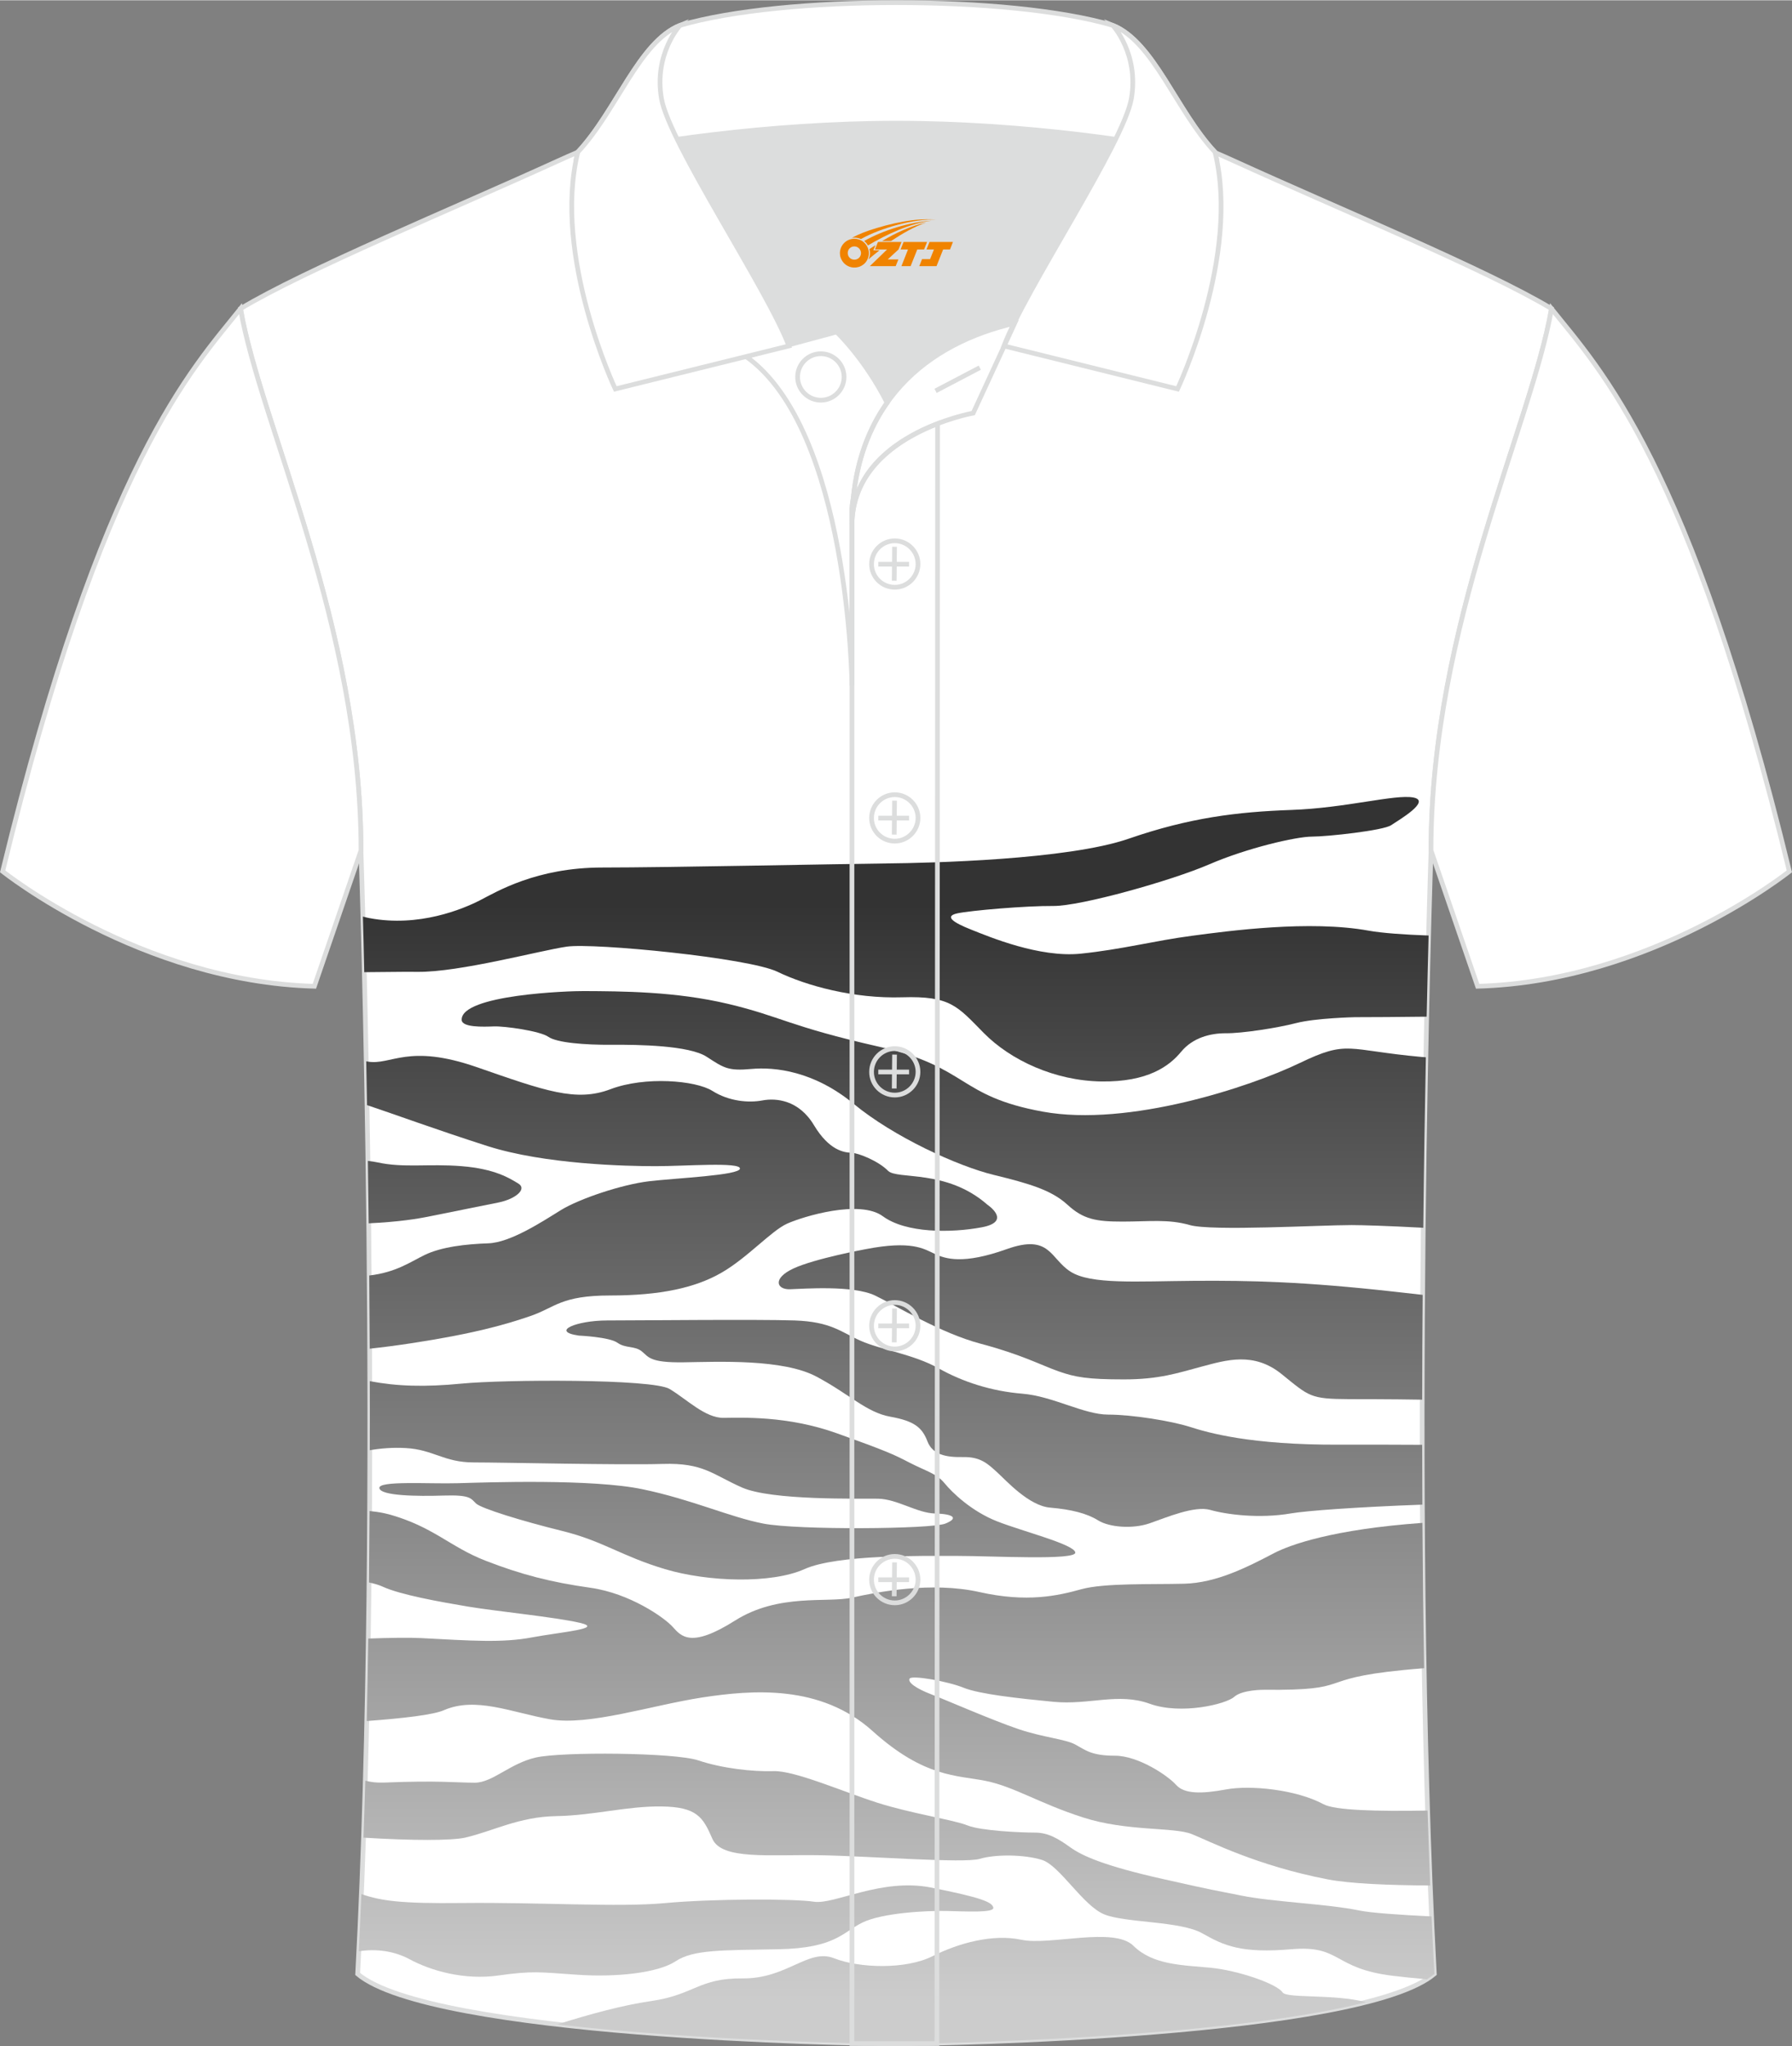 <?xml version="1.0" encoding="utf-8"?>
<!-- Generator: Adobe Illustrator 24.0.1, SVG Export Plug-In . SVG Version: 6.00 Build 0)  -->
<svg xmlns="http://www.w3.org/2000/svg" xmlns:xlink="http://www.w3.org/1999/xlink" version="1.1" id="图层_1" x="0px" y="0px" width="379.8px" height="433.5px" viewBox="0 0 380.48 434.16" enable-background="new 0 0 380.48 434.16" xml:space="preserve">
<rect x="0" y="0" width="380.48" height="434.16" fill="#808080" stroke="none"/>
<g>
	<path fill-rule="evenodd" clip-rule="evenodd" fill="#FFFFFF" stroke="#DCDDDD" stroke-miterlimit="22.926" d="M76.64,180.43   c0,0,4.68,137.1-0.7,238.43c15.59,13.14,104.58,14.83,114.3,14.8c9.72,0.03,98.71-1.67,114.3-14.82   c-5.38-101.32-0.7-238.43-0.7-238.43c0-47.77,21.3-90.22,25.58-114.96C315.74,57.2,284,44.14,262.06,34.12   c-5.84-2.66-10.73-4.57-15.08-5.94l-113.52-0.01c-4.32,1.37-9.2,3.29-15.05,5.95C96.47,44.14,64.72,57.21,51.06,65.46   C55.34,90.21,76.64,132.65,76.64,180.43z"/>
	<g>
		<g>
			
				<linearGradient id="SVGID_1_" gradientUnits="userSpaceOnUse" x1="190.186" y1="-398.327" x2="190.186" y2="-165.919" gradientTransform="matrix(1 0 0 -1 0 25.89)">
				<stop offset="0" style="stop-color:#CCCCCC"/>
				<stop offset="1" style="stop-color:#333333"/>
			</linearGradient>
			<path fill-rule="evenodd" clip-rule="evenodd" fill="url(#SVGID_1_)" d="M88.67,206.19c8.89,0.1,25.91-4.51,31.65-5.35     c5.74-0.84,38.64,2.37,44.75,5.33c6.11,2.96,16.18,5.74,26.48,5.42s11.69,1.87,17.36,7.61c5.68,5.74,15.04,10.11,24.93,10.25     s14.45-3.28,16.93-6.29s6.22-3.96,9.54-3.94c3.32,0.03,10.74-1.09,14.89-2.16c4.14-1.07,12.45-1.25,12.45-1.25     c3.97,0,9.32-0.04,15.26-0.11c0.14-6.53,0.28-12.32,0.41-17.22c-5.4-0.2-9.95-0.53-12.71-1.03c-12.54-2.28-29.67,0.04-37.57,1.09     c-7.9,1.04-14.82,2.89-23.57,3.79s-19.39-3.56-23.24-5.09c-3.85-1.52-5.79-2.84-2.99-3.46c2.8-0.61,14.56-1.62,20.39-1.57     c5.83,0.05,25.13-5.38,33.13-8.84c8-3.46,18.46-5.88,21.79-5.88c3.33,0,15.15-1.3,16.81-2.42c1.67-1.12,8.6-5.15,4.72-5.88     c-3.89-0.73-14.31,2.23-25.87,2.64c-11.55,0.41-21.66,1.64-34.59,6.11s-42.03,5.15-51.38,5.24c-9.35,0.1-46.38,0.87-60.37,0.87     s-22.44,5.15-25.99,6.97c-3.56,1.82-12.95,5.77-23.47,3.76c-0.45-0.09-0.9-0.19-1.36-0.32c0.1,3.41,0.2,7.35,0.29,11.8     C81.43,206.25,85.03,206.15,88.67,206.19z"/>
			
				<linearGradient id="SVGID_2_" gradientUnits="userSpaceOnUse" x1="200.381" y1="-398.327" x2="200.381" y2="-165.919" gradientTransform="matrix(1 0 0 -1 0 25.89)">
				<stop offset="0" style="stop-color:#CCCCCC"/>
				<stop offset="1" style="stop-color:#333333"/>
			</linearGradient>
			<path fill-rule="evenodd" clip-rule="evenodd" fill="url(#SVGID_2_)" d="M302.74,224.32c-0.31-0.02-0.62-0.05-0.92-0.07     c-16.04-1.46-15.52-3.69-25.93,1.32c-10.41,5.01-36.27,13.6-54.46,10.29c-18.18-3.31-15.68-9.47-34.82-13.79     c-19.14-4.33-20.74-6.4-31.97-9.07c-11.22-2.67-22.63-2.69-30.69-2.73c-2.9-0.04-26.08,0.73-25.93,6.11     c0.05,1.64,4.6,1.48,6.84,1.39c2.23-0.09,9.8,0.96,11.57,2.21c1.78,1.25,7.7,1.73,13.47,1.69c5.76-0.05,16.43,0.14,20.12,2.53     c3.69,2.39,4.53,3.05,9.5,2.6c4.97-0.46,13.31,0.44,21.76,7.42s22.01,13.18,29.67,15.05s12.3,3.24,15.68,6.33     c3.37,3.1,6.04,3.59,11.69,3.59s9.72-0.58,14.3,0.74c4.59,1.32,27.69,0,34.34,0c2.12,0,7.8,0.17,15.23,0.57     C302.33,247.24,302.53,235.02,302.74,224.32z"/>
			
				<linearGradient id="SVGID_3_" gradientUnits="userSpaceOnUse" x1="144.734" y1="-398.327" x2="144.734" y2="-165.919" gradientTransform="matrix(1 0 0 -1 0 25.89)">
				<stop offset="0" style="stop-color:#CCCCCC"/>
				<stop offset="1" style="stop-color:#333333"/>
			</linearGradient>
			<path fill-rule="evenodd" clip-rule="evenodd" fill="url(#SVGID_3_)" d="M78.11,225.24l-0.35-0.06c0.06,2.98,0.11,6.09,0.17,9.29     c5.68,1.89,14.58,5.17,25.54,8.68c12.16,3.89,29.44,4.28,35.73,4.28s17.98-0.93,17.91,0.51s-13.58,2.01-19.32,2.69     s-14.81,3.71-18.75,6.15s-10.67,6.86-15.36,7.02s-9.93,0.73-13.53,2.48c-3.11,1.52-6.1,3.69-11.75,4.35     c0.04,5.06,0.08,10.25,0.1,15.53c2.79-0.3,5.64-0.67,8.66-1.13c13.26-2.01,20.1-3.96,25.43-5.79c5.33-1.82,6.43-4.37,17-4.37     s18-1.62,23.56-4.81s10.6-8.92,13.99-10.44s15.4-5.17,20.3-1.57c4.9,3.61,14.45,3.58,21.01,2.35c6.56-1.23,1.18-4.81,1.18-4.81     c-8.71-7.63-19.16-5.22-21.1-7.2c-1.94-1.99-6.2-3.76-7.75-3.81s-4.71-0.46-7.95-5.84c-3.23-5.39-8.06-5.81-10.98-5.26     c-2.92,0.54-7.06,0.2-10.6-2.03c-3.54-2.23-14.29-3.14-21.62-0.36c-7.33,2.78-13.86,0.37-28.44-4.69     C86.61,221.34,83.08,226.06,78.11,225.24z"/>
			
				<linearGradient id="SVGID_4_" gradientUnits="userSpaceOnUse" x1="94.415" y1="-398.327" x2="94.415" y2="-165.919" gradientTransform="matrix(1 0 0 -1 0 25.89)">
				<stop offset="0" style="stop-color:#CCCCCC"/>
				<stop offset="1" style="stop-color:#333333"/>
			</linearGradient>
			<path fill-rule="evenodd" clip-rule="evenodd" fill="url(#SVGID_4_)" d="M105.92,255.12c3.6-0.75,6.02-2.85,4.15-3.99     s-4.97-3.13-12.05-3.7c-7.09-0.57-12.28,0.43-17.95-0.82c-0.5-0.11-1.16-0.21-1.96-0.3c0.06,4.28,0.12,8.7,0.17,13.25     c6.51-0.32,10.36-0.95,13.03-1.5C96.74,256.94,102.32,255.87,105.92,255.12z"/>
			
				<linearGradient id="SVGID_5_" gradientUnits="userSpaceOnUse" x1="233.702" y1="-398.327" x2="233.702" y2="-165.919" gradientTransform="matrix(1 0 0 -1 0 25.89)">
				<stop offset="0" style="stop-color:#CCCCCC"/>
				<stop offset="1" style="stop-color:#333333"/>
			</linearGradient>
			<path fill-rule="evenodd" clip-rule="evenodd" fill="url(#SVGID_5_)" d="M295.82,274.04c-18.93-2.1-30.24-2.37-42.36-2.28     s-21.86,0.82-26.19-1.96c-4.34-2.78-4.29-8.07-13.54-4.76c-9.25,3.3-12.99,2.07-15.31,0.98c-2.33-1.09-4.92-2.86-14.66-0.97     c0,0-10.73,1.98-15.27,4.08c-4.54,2.1-3.6,4.51-0.77,4.42s13.42-0.91,18.09,1.34c4.67,2.26,13.83,7.95,22.44,10.23     s12.85,4.56,16.45,5.83c3.6,1.28,6.29,1.73,13.9,1.73s11.46-1.37,16.59-2.73c5.13-1.36,10.98-3.19,16.91,1.59     c5.92,4.78,6.02,5.29,14.35,5.33c2.42,0.01,8.2-0.01,15.51,0.11c0.01-7.6,0.04-15.03,0.1-22.24     C299.8,274.48,297.7,274.25,295.82,274.04z"/>
			
				<linearGradient id="SVGID_6_" gradientUnits="userSpaceOnUse" x1="211.135" y1="-398.327" x2="211.135" y2="-165.919" gradientTransform="matrix(1 0 0 -1 0 25.89)">
				<stop offset="0" style="stop-color:#CCCCCC"/>
				<stop offset="1" style="stop-color:#333333"/>
			</linearGradient>
			<path fill-rule="evenodd" clip-rule="evenodd" fill="url(#SVGID_6_)" d="M244.12,323.21c3.6-1.25,9.5-3.78,12.85-2.83     c3.35,0.96,10.35,1.91,17.18,0.73c3.19-0.55,14-1.35,27.85-1.85c-0.02-4.27-0.04-8.5-0.04-12.7c-6.88-0.04-13.08-0.05-17.51-0.03     c-18.97,0.09-27.99-2.55-31.83-3.78c-3.85-1.23-12.17-2.6-17.33-2.6s-11.77-3.92-18.24-4.44s-12.62-2.48-17.8-5.4     c-5.17-2.92-12.24-3.94-16.47-5.81c-4.24-1.87-6.29-4.06-14.04-4.33s-33.4,0-39.87,0c-6.47,0.01-12.09,2.33-5.97,3.21     c0,0,6.47,0.29,8.2,1.52c1.73,1.23,3.62,0.61,5.13,1.8c1.5,1.18,1.59,2.46,8.95,2.35s21.05-0.75,28.16,3.03     s10.62,7.61,15.72,8.52s6.74,2.32,7.84,5.19c1.09,2.87,3.92,3.44,7.59,3.37s5.2,1.39,7.2,3.21c2,1.82,6.74,7.13,11.28,7.52     c4.53,0.39,7.82,1.23,10.19,2.71C235.53,324.08,240.52,324.47,244.12,323.21z"/>
			
				<linearGradient id="SVGID_7_" gradientUnits="userSpaceOnUse" x1="153.412" y1="-398.327" x2="153.412" y2="-165.919" gradientTransform="matrix(1 0 0 -1 0 25.89)">
				<stop offset="0" style="stop-color:#CCCCCC"/>
				<stop offset="1" style="stop-color:#333333"/>
			</linearGradient>
			<path fill-rule="evenodd" clip-rule="evenodd" fill="url(#SVGID_7_)" d="M200.72,323.28c-2.93,1.18-31.39,1.41-38.64,0     s-15-5.06-25.66-7.29c-10.66-2.24-33.04-1.46-39.19-1.28s-16.95-0.59-16.68,1.05c0.28,1.64,7.96,1.75,13.68,1.57     s5.73,0.64,6.85,1.69s9.65,3.69,18.32,5.83c8.67,2.14,12.54,5.33,21.78,8.09s22.69,3.12,29.62,0c6.93-3.11,24.88-2.8,32.45-2.8     s25.29,1,25.06-0.73s-11.17-4.47-16.61-6.61s-9.53-6.1-11.19-8.13c-1.67-2.03-3.92-2.53-7.41-4.33c-3.48-1.8-4.85-2.44-15.4-6.22     c-10.55-3.78-20.24-3.3-24.11-3.28c-3.88,0.02-7.77-3.94-11.42-6.13c-3.64-2.19-35.22-2.01-44.15-1.14     c-7.88,0.77-13.78,0.57-19.51-0.52c0.01,4.82,0.02,9.71,0,14.66c2.34-0.4,4.84-0.61,7.63-0.46c5.88,0.32,8.08,3.05,14.45,3.05     c6.38,0,31.35,0.59,40.06,0.32c8.72-0.28,10.6,2.23,16.91,5.01c6.32,2.78,24.77,2.3,28.85,2.37c4.08,0.06,8.29,3.05,12.12,3.14     C202.37,321.23,203.65,322.1,200.72,323.28z"/>
			
				<linearGradient id="SVGID_8_" gradientUnits="userSpaceOnUse" x1="190.766" y1="-398.327" x2="190.766" y2="-165.919" gradientTransform="matrix(1 0 0 -1 0 25.89)">
				<stop offset="0" style="stop-color:#CCCCCC"/>
				<stop offset="1" style="stop-color:#333333"/>
			</linearGradient>
			<path fill-rule="evenodd" clip-rule="evenodd" fill="url(#SVGID_8_)" d="M116.77,364.81c8.19,1.46,21.53-2.96,32.28-4.62     c10.75-1.65,25.2-2.8,36.23,7.13s17.96,9.34,24.02,10.57c6.05,1.23,11.3,4.74,20.64,7.75s19.25,2,23.09,3.53     c3.84,1.53,13.73,6.7,28.9,9.62c4.67,0.9,12.77,1.24,21.73,1.29c-0.21-5.24-0.39-10.55-0.56-15.9     c-10.82,0.19-19.66-0.04-22.08-1.34c-5.83-3.14-15.55-4.1-20.71-3.14c-5.16,0.95-8.83,1-10.59-0.96     c-1.75-1.96-8.02-6.2-13.01-6.2s-6.22-1.19-8.4-2.37c-2.19-1.18-6.66-1.46-12.08-3.28c-5.42-1.83-15.51-6.23-18.59-7.41     c-3.07-1.18-4.97-2.5-4.51-3.3c0.45-0.79,8.11,0.57,11.48,1.94c3.37,1.36,11.51,2.25,19.07,2.98c7.57,0.73,13.75-2.01,20.42,0.41     c6.67,2.41,16.22,0.09,17.95-1.46s6.34-1.5,6.34-1.5c19.62,0.18,10.16-2.28,29.56-4.19c1.39-0.14,2.87-0.27,4.42-0.39     c-0.18-10.32-0.3-20.65-0.36-30.84c-18.98,1.36-28.1,4.64-31.54,6.44c-5.74,3.01-12.24,6.29-19,6.47     c-6.76,0.18-17-0.19-21.92,1.18c-4.92,1.36-11.44,2.87-21.6,0.59s-21.73,0-27.02,1.18c-5.29,1.19-15.58-1-24.88,4.88     s-11.38,3.38-13.18,1.37c-1.79-2.01-9.14-7.16-17.51-8.34s-14.64-2.78-22.26-5.74c-7.63-2.96-11.03-7.2-20.51-9.84     c-1.12-0.31-2.53-0.54-4.12-0.71c-0.03,5.03-0.07,10.09-0.12,15.16c1.23,0.27,2.18,0.56,2.85,0.87     c3.8,1.76,12.17,3.24,18.09,4.24s18.54,2.23,23.83,3.46c5.28,1.23-3.88,1.92-10.21,3.1c-6.33,1.19-12.96,0.69-23.51,0.14     c-2.51-0.13-6.53-0.07-11.21,0.1c-0.08,5.84-0.19,11.68-0.32,17.5c7.66-0.56,14.12-1.31,16.34-2.28     C100.99,359.93,108.58,363.35,116.77,364.81z"/>
			
				<linearGradient id="SVGID_9_" gradientUnits="userSpaceOnUse" x1="190.861" y1="-398.327" x2="190.861" y2="-165.919" gradientTransform="matrix(1 0 0 -1 0 25.89)">
				<stop offset="0" style="stop-color:#CCCCCC"/>
				<stop offset="1" style="stop-color:#333333"/>
			</linearGradient>
			<path fill-rule="evenodd" clip-rule="evenodd" fill="url(#SVGID_9_)" d="M303.95,406.65c-7.17-0.35-12.93-0.77-15.27-1.25     c-7.13-1.46-18.23-1.78-25.2-3.19s-4.24-0.73-16.61-3.51s-17.06-4.88-19.6-6.7s-4.66-3.14-7.53-3.14s-11.48-0.37-14.33-1.53     s-11.9-2.51-19.12-4.81s-17.54-6.84-22.01-6.7c-4.46,0.14-10.98-0.59-15.99-2.28c-5.02-1.69-28.99-1.87-34.5-0.62     c-5.52,1.25-9.21,5.35-12.99,5.35s-7.73-0.5-19.23-0.03c-1.61,0.06-2.81-0.09-4.01-0.4c-0.11,4.05-0.24,8.08-0.38,12.09     c10.29,0.64,18.73,0.65,21.61-0.01c5.92-1.37,11.35-4.42,19.32-4.56c7.97-0.14,14.9-2.14,22.37-2.05     c7.48,0.1,8.8,2.28,10.76,6.84s12.12,3.33,22.78,3.51c10.67,0.18,30.67,1.77,34,0.77s9.44-0.95,13.22,0.23     c3.78,1.18,8.7,9.75,13.26,11.57s16.13,1.37,20.78,4.01s8.3,4.28,18.94,3.37s8.67,4.1,21.59,5.65c1.88,0.23,4.34,0.48,7.15,0.73     c0.59-0.37,1.12-0.75,1.58-1.14C304.33,414.84,304.13,410.76,303.95,406.65z"/>
			
				<linearGradient id="SVGID_10_" gradientUnits="userSpaceOnUse" x1="143.546" y1="-398.327" x2="143.546" y2="-165.919" gradientTransform="matrix(1 0 0 -1 0 25.89)">
				<stop offset="0" style="stop-color:#CCCCCC"/>
				<stop offset="1" style="stop-color:#333333"/>
			</linearGradient>
			<path fill-rule="evenodd" clip-rule="evenodd" fill="url(#SVGID_10_)" d="M143.45,416.16c3.8-2.5,9.8-2.32,21.9-2.55     c12.1-0.23,13.65-3.69,17.84-5.7c4.2-2.01,13.45-2.51,17.73-2.42s10.25,0.45,9.98-0.73c-0.28-1.19-2.69-2.14-13.22-4.24     c-10.53-2.09-20.56,3.67-24.84,3.01c-4.29-0.67-21.6-0.64-31.67,0.29s-25.84-0.2-43.15-0.02c-12.88,0.14-16.99-0.43-21.29-1.89     c-0.17,4.09-0.35,8.14-0.55,12.14c3.66-0.6,7.55-0.05,10.71,1.65c4.65,2.51,11.71,4.51,18.96,3.48s8.71-0.7,16.82-0.15     C130.78,419.58,139.65,418.67,143.45,416.16z"/>
			
				<linearGradient id="SVGID_11_" gradientUnits="userSpaceOnUse" x1="204.191" y1="-398.327" x2="204.191" y2="-165.919" gradientTransform="matrix(1 0 0 -1 0 25.89)">
				<stop offset="0" style="stop-color:#CCCCCC"/>
				<stop offset="1" style="stop-color:#333333"/>
			</linearGradient>
			<path fill-rule="evenodd" clip-rule="evenodd" fill="url(#SVGID_11_)" d="M256.96,417.53c-5.83-0.55-12.17-0.55-16.31-4.65     c-4.14-4.11-17.77,0-23.79-1.28c-6.01-1.27-13.21,0.64-18.87,3.49c-5.66,2.85-15.49,2.57-20.91,0.43     c-5.43-2.15-9.98,4.37-19.37,4.28s-10.21,3.46-19.41,4.8c-6.19,0.9-13.04,2.78-19.97,4.96c30.33,3.5,65.96,4.13,71.91,4.11     c7.98,0.02,69.48-1.12,99.81-8.82c-6.83-1.79-16.84-0.75-17.73-2.08C271.09,420.93,262.79,418.08,256.96,417.53z"/>
		</g>
	</g>
	<path fill-rule="evenodd" clip-rule="evenodd" fill="#FFFFFF" stroke="#DCDDDD" stroke-miterlimit="22.926" d="M329.42,65.46   c10.24,12.8,29.35,32.41,50.5,119.4c0,0-29.18,23.37-66.19,24.39c0,0-7.16-20.81-9.9-28.83l0,0   C303.84,132.65,325.14,90.21,329.42,65.46z"/>
	<path fill-rule="evenodd" clip-rule="evenodd" fill="#FFFFFF" stroke="#DCDDDD" stroke-miterlimit="22.926" d="M51.06,65.46   c-10.24,12.8-29.35,32.41-50.5,119.4c0,0,29.18,23.37,66.19,24.39c0,0,7.16-20.81,9.9-28.83l0,0   C76.64,132.65,55.34,90.21,51.06,65.46z"/>
	<path fill-rule="evenodd" clip-rule="evenodd" fill="#DCDDDD" d="M188.35,85.41c6.44-9.11,16.35-14.37,26.94-16.84   c5.24-10.64,16.09-27.82,21.62-39.14c-26.77-6.52-66.38-6.52-93.15,0c6.43,13.14,20,34.17,23.66,43.71l10.22-2.75   C177.63,70.39,183.63,76.06,188.35,85.41z"/>
	<path fill="none" stroke="#DCDDDD" stroke-miterlimit="10" d="M158.37,75.58l19.26-5.19c0,0,6,5.67,10.72,15.03   c-3.78,5.35-6.37,12.04-7.18,20.26c-0.14,0.74-0.24,1.47-0.28,2.18v3.57v33.98C180.89,145.4,180.36,91.15,158.37,75.58z"/>
	<path fill="none" stroke="#DCDDDD" stroke-miterlimit="10" d="M180.89,107.86v3.57c0-1.99,0.1-3.91,0.28-5.75   C181.02,106.42,180.93,107.15,180.89,107.86L180.89,107.86z M180.89,111.43v322.2h18.04l0.14-343.78   C191.47,92.78,180.89,99.09,180.89,111.43z"/>
	<path fill-rule="evenodd" clip-rule="evenodd" fill="#FFFFFF" stroke="#DCDDDD" stroke-miterlimit="10" d="M122.41,33.41   c13.39-3.26,40.91-7.33,67.91-7.33s54.52,4.07,67.91,7.33l-0.28-1.2c-8.22-8.78-12.93-23.33-21.69-26.89   C225.33,2.1,207.83,0.5,190.33,0.5c-17.51,0-35.01,1.61-45.95,4.82c-8.77,3.57-13.47,18.11-21.69,26.89L122.41,33.41z"/>
	<path fill-rule="evenodd" clip-rule="evenodd" fill="#FFFFFF" stroke="#DCDDDD" stroke-miterlimit="10" d="M144.38,5.32   c0,0-5.58,6.05-3.94,15.53c1.63,9.49,22.57,40.53,27.06,52.51l-36.86,9.13c0,0-13.39-28.22-7.95-50.28   C130.92,23.43,135.62,8.89,144.38,5.32z"/>
	<path fill-rule="evenodd" clip-rule="evenodd" fill="#FFFFFF" stroke="#DCDDDD" stroke-miterlimit="10" d="M236.27,5.32   c0,0,5.58,6.05,3.95,15.53c-1.63,9.49-22.57,40.53-27.06,52.51l36.86,9.13c0,0,13.39-28.22,7.95-50.28   C249.74,23.43,245.03,8.89,236.27,5.32z"/>
	<path fill="none" stroke="#DCDDDD" stroke-miterlimit="10" d="M174.28,84.87c2.72,0,4.93-2.21,4.93-4.93s-2.21-4.93-4.93-4.93   c-2.72,0-4.93,2.21-4.93,4.93S171.57,84.87,174.28,84.87z"/>
	<path fill="none" stroke="#DCDDDD" stroke-miterlimit="10" d="M215.44,68.54l-8.81,19.07c0,0-25.75,4.58-25.75,23.82   C180.89,85.25,197.16,72.74,215.44,68.54z"/>
	
	<line fill="none" stroke="#DCDDDD" stroke-miterlimit="10" x1="208.03" y1="77.97" x2="198.64" y2="82.89"/>
	<g>
		<g>
			<path fill="none" stroke="#DCDDDD" stroke-miterlimit="10" d="M189.98,124.57c2.71,0,4.93-2.22,4.93-4.93s-2.23-4.93-4.93-4.93     c-2.71,0-4.93,2.22-4.93,4.93C185.03,122.36,187.25,124.57,189.98,124.57z"/>
			<line fill="none" stroke="#DCDDDD" stroke-miterlimit="10" x1="189.93" y1="115.98" x2="189.86" y2="123.18"/>
			<line fill="none" stroke="#DCDDDD" stroke-miterlimit="10" x1="186.48" y1="119.68" x2="193.02" y2="119.68"/>
		</g>
		<g>
			<path fill="none" stroke="#DCDDDD" stroke-miterlimit="10" d="M189.98,178.45c2.71,0,4.93-2.22,4.93-4.93     c0-2.71-2.23-4.93-4.93-4.93c-2.71,0-4.93,2.22-4.93,4.93C185.03,176.24,187.25,178.45,189.98,178.45z"/>
			<line fill="none" stroke="#DCDDDD" stroke-miterlimit="10" x1="189.93" y1="169.86" x2="189.86" y2="177.06"/>
			<line fill="none" stroke="#DCDDDD" stroke-miterlimit="10" x1="186.48" y1="173.56" x2="193.02" y2="173.56"/>
		</g>
		<g>
			<path fill="none" stroke="#DCDDDD" stroke-miterlimit="10" d="M189.98,232.34c2.71,0,4.93-2.22,4.93-4.93     c0-2.71-2.23-4.93-4.93-4.93c-2.71,0-4.93,2.22-4.93,4.93C185.03,230.12,187.25,232.34,189.98,232.34z"/>
			<line fill="none" stroke="#DCDDDD" stroke-miterlimit="10" x1="189.93" y1="223.75" x2="189.86" y2="230.94"/>
			<line fill="none" stroke="#DCDDDD" stroke-miterlimit="10" x1="186.48" y1="227.44" x2="193.02" y2="227.44"/>
		</g>
		<g>
			<path fill="none" stroke="#DCDDDD" stroke-miterlimit="10" d="M189.98,286.22c2.71,0,4.93-2.22,4.93-4.93s-2.23-4.93-4.93-4.93     c-2.71,0-4.93,2.22-4.93,4.93C185.03,284,187.25,286.22,189.98,286.22z"/>
			<line fill="none" stroke="#DCDDDD" stroke-miterlimit="10" x1="189.93" y1="277.63" x2="189.86" y2="284.82"/>
			<line fill="none" stroke="#DCDDDD" stroke-miterlimit="10" x1="186.48" y1="281.32" x2="193.02" y2="281.32"/>
		</g>
		<g>
			<path fill="none" stroke="#DCDDDD" stroke-miterlimit="10" d="M189.98,340.1c2.71,0,4.93-2.22,4.93-4.93s-2.23-4.93-4.93-4.93     c-2.71,0-4.93,2.22-4.93,4.93C185.03,337.88,187.25,340.1,189.98,340.1z"/>
			<line fill="none" stroke="#DCDDDD" stroke-miterlimit="10" x1="189.93" y1="331.51" x2="189.86" y2="338.7"/>
			<line fill="none" stroke="#DCDDDD" stroke-miterlimit="10" x1="186.48" y1="335.2" x2="193.02" y2="335.2"/>
		</g>
	</g>
</g>
<g id="图层_x0020_1">
	<path fill="#F08300" d="M178.51,54.69c0.416,1.136,1.472,1.984,2.752,2.032c0.144,0,0.304,0,0.448-0.016h0.016   c0.016,0,0.064,0,0.128-0.016c0.032,0,0.048-0.016,0.08-0.016c0.064-0.016,0.144-0.032,0.224-0.048c0.016,0,0.016,0,0.032,0   c0.192-0.048,0.4-0.112,0.576-0.208c0.192-0.096,0.4-0.224,0.608-0.384c0.672-0.56,1.104-1.408,1.104-2.352   c0-0.224-0.032-0.448-0.08-0.672l0,0C184.35,52.81,184.3,52.64,184.22,52.46C183.75,51.37,182.67,50.61,181.4,50.61C179.71,50.61,178.33,51.98,178.33,53.68C178.33,54.03,178.39,54.37,178.51,54.69L178.51,54.69L178.51,54.69z M182.81,53.71L182.81,53.71C182.78,54.49,182.12,55.09,181.34,55.05C180.55,55.02,179.96,54.37,179.99,53.58c0.032-0.784,0.688-1.376,1.472-1.344   C182.23,52.27,182.84,52.94,182.81,53.71L182.81,53.71z"/>
	<polygon fill="#F08300" points="196.84,51.29 ,196.2,52.88 ,194.76,52.88 ,193.34,56.43 ,191.39,56.43 ,192.79,52.88 ,191.21,52.88    ,191.85,51.29"/>
	<path fill="#F08300" d="M198.81,46.56c-1.008-0.096-3.024-0.144-5.056,0.112c-2.416,0.304-5.152,0.912-7.616,1.664   C184.09,48.94,182.22,49.66,180.87,50.43C181.07,50.4,181.26,50.38,181.45,50.38c0.48,0,0.944,0.112,1.36,0.288   C186.91,48.35,194.11,46.3,198.81,46.56L198.81,46.56L198.81,46.56z"/>
	<path fill="#F08300" d="M184.28,52.03c4-2.368,8.88-4.672,13.488-5.248c-4.608,0.288-10.224,2-14.288,4.304   C183.8,51.34,184.07,51.66,184.28,52.03C184.28,52.03,184.28,52.03,184.28,52.03z"/>
	<polygon fill="#F08300" points="202.33,51.29 ,201.71,52.88 ,200.25,52.88 ,198.84,56.43 ,198.38,56.43 ,196.87,56.43 ,195.18,56.43    ,195.77,54.93 ,197.48,54.93 ,198.3,52.88 ,196.71,52.88 ,197.35,51.29"/>
	<polygon fill="#F08300" points="191.42,51.29 ,190.78,52.88 ,188.49,54.99 ,190.75,54.99 ,190.17,56.43 ,184.68,56.43 ,188.35,52.88    ,185.77,52.88 ,186.41,51.29"/>
	<path fill="#F08300" d="M196.7,47.15c-3.376,0.752-6.464,2.192-9.424,3.952h1.888C191.59,49.53,193.93,48.1,196.7,47.15z    M185.9,51.97C185.27,52.35,185.21,52.4,184.6,52.81c0.064,0.256,0.112,0.544,0.112,0.816c0,0.496-0.112,0.976-0.32,1.392   c0.176-0.16,0.32-0.304,0.432-0.4c0.272-0.24,0.768-0.64,1.6-1.296l0.32-0.256H185.42l0,0L185.9,51.97L185.9,51.97L185.9,51.97z"/>
</g>
</svg>